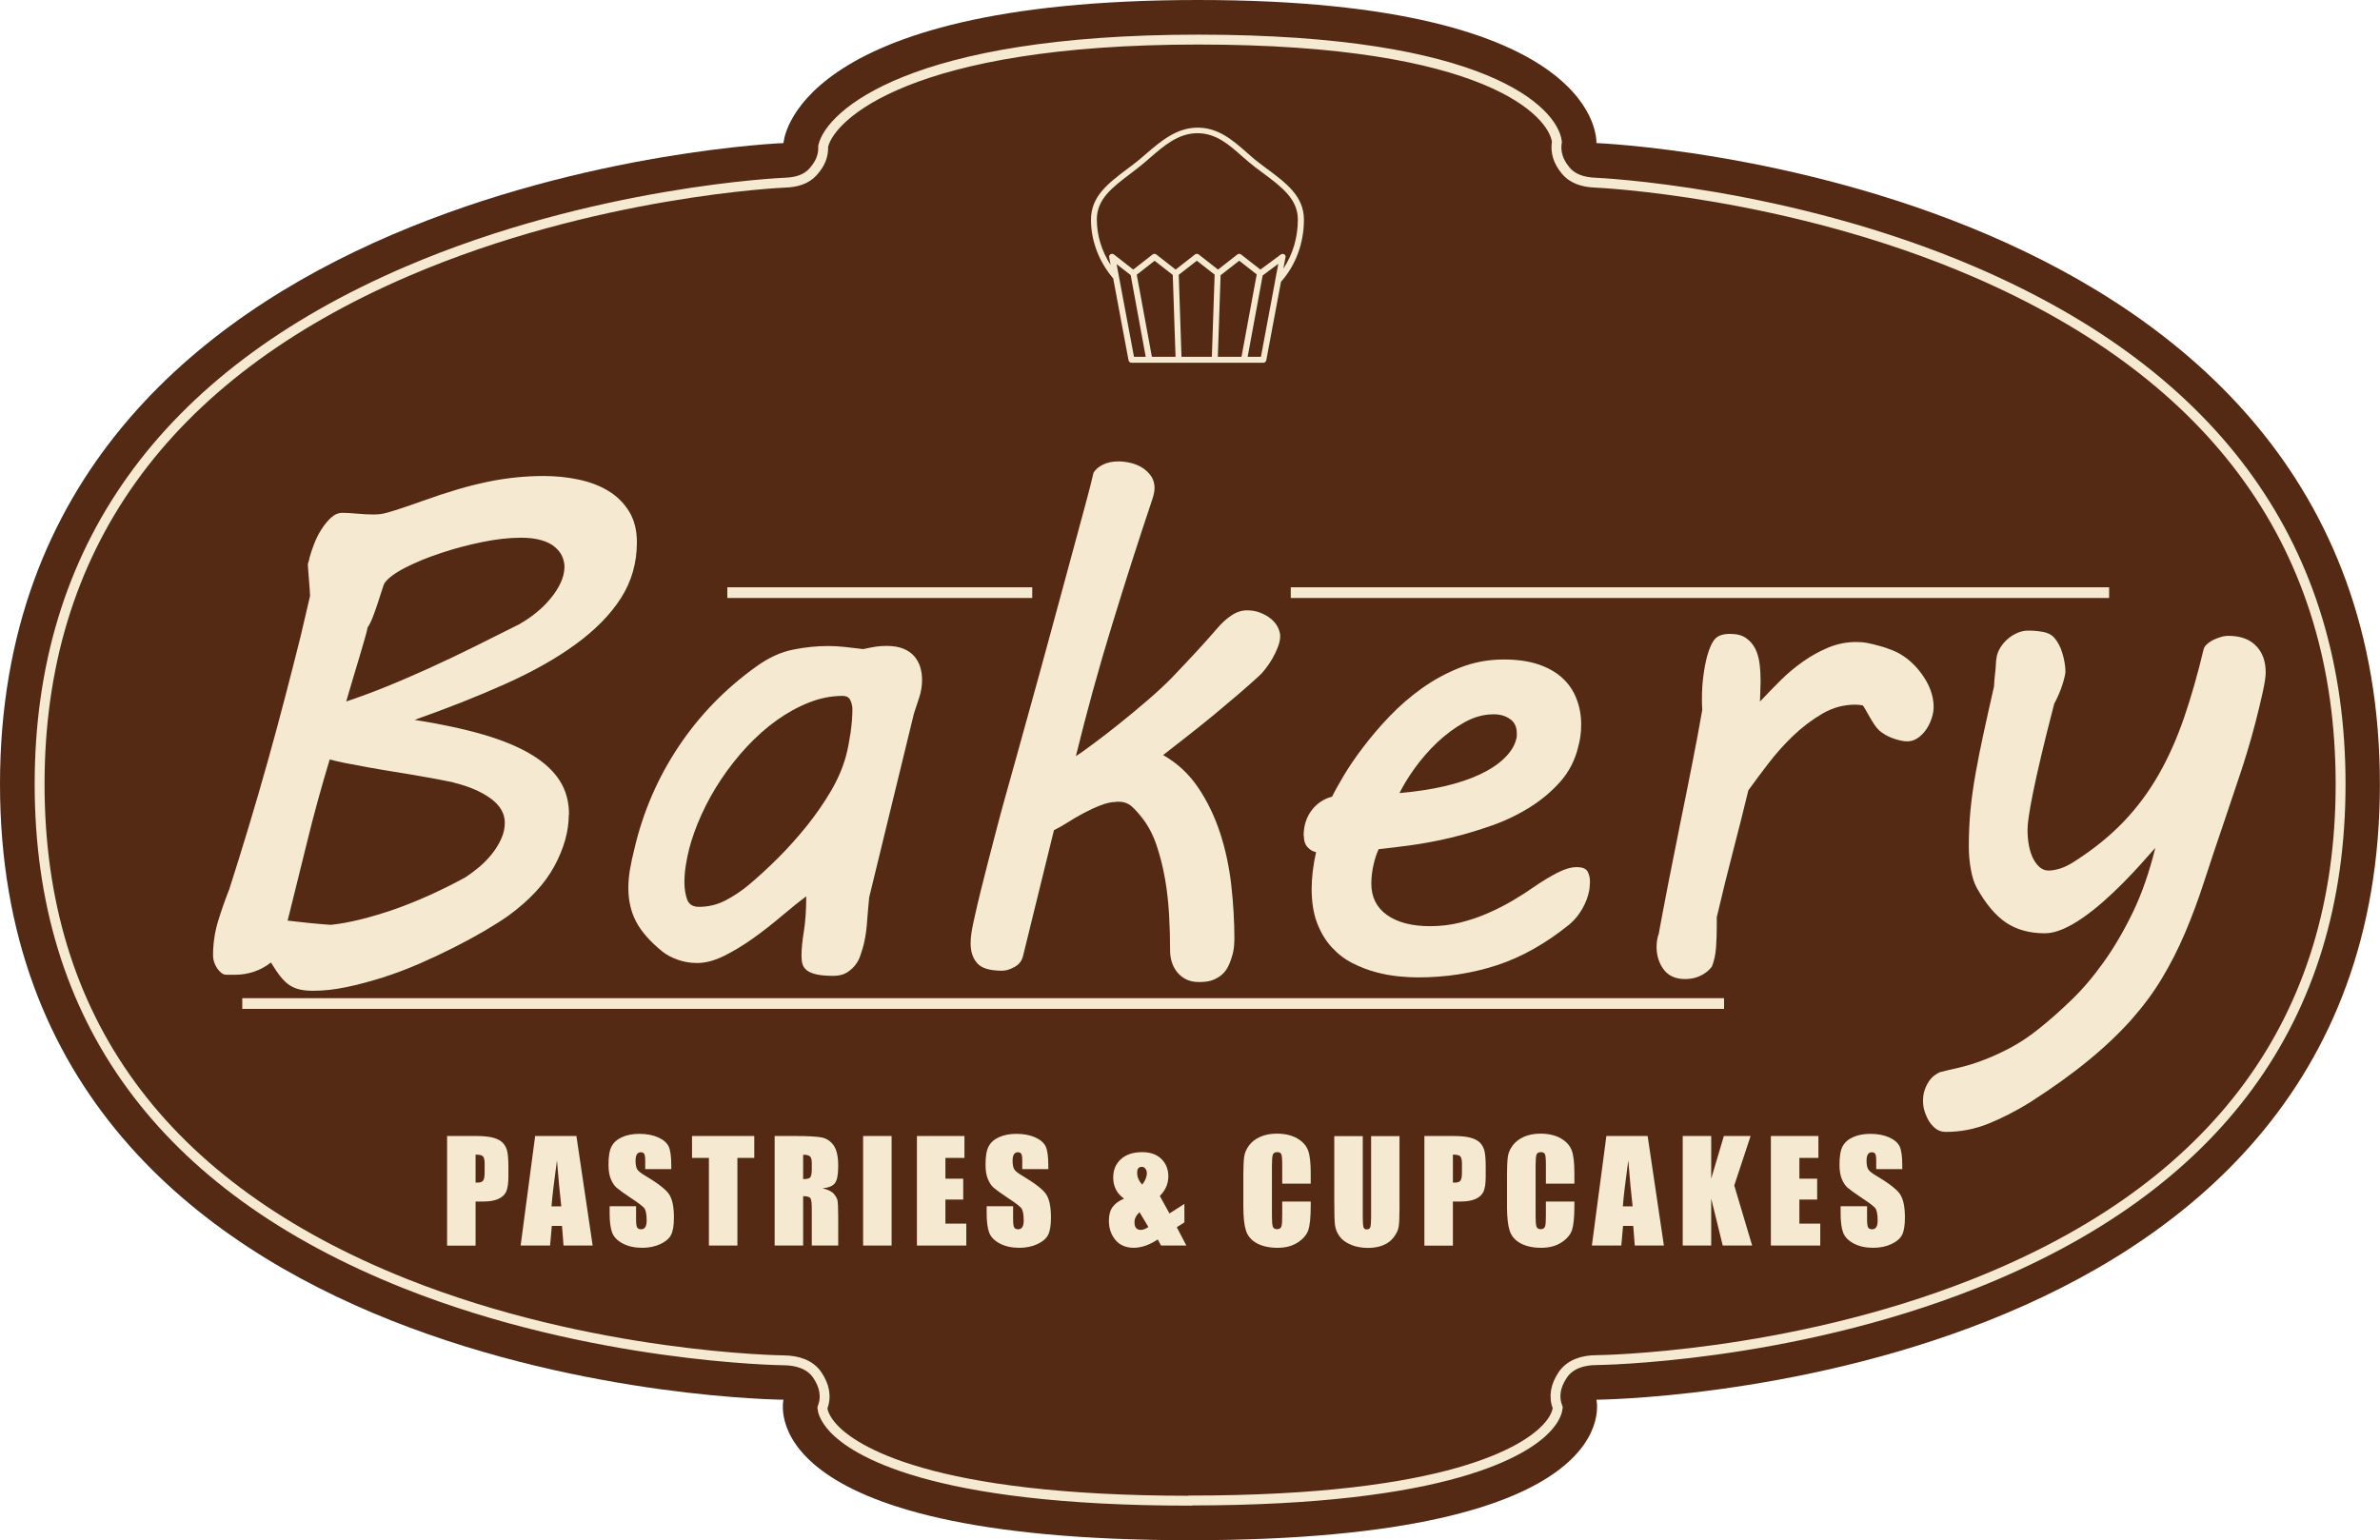 <svg xmlns="http://www.w3.org/2000/svg" id="_&#xB808;&#xC774;&#xC5B4;_2" data-name="&#xB808;&#xC774;&#xC5B4; 2" viewBox="0 0 231.35 149.75"><defs><style>      .cls-1 {        stroke-width: 1.04px;      }      .cls-1, .cls-2 {        fill: none;        stroke: #f5e9d1;        stroke-miterlimit: 10;      }      .cls-3 {        fill: #f5e9d1;      }      .cls-2 {        stroke-width: .96px;      }      .cls-4 {        fill: #542a14;      }    </style></defs><g id="Objects"><g><g><path class="cls-4" d="M76.16,136.09S0,135.55,0,76.24,76.16,13.91,76.16,13.91c0,0,.72-13.91,40.31-13.91s38.71,13.91,38.71,13.91c0,0,76.16,3.02,76.16,62.33s-76.16,59.85-76.16,59.85c0,0,3.41,13.66-39.51,13.66s-39.51-13.66-39.51-13.66Z"></path><path class="cls-2" d="M115.67,145.91c-25.37,0-32.69-4.93-34.66-7.05-.89-.96-1.04-1.68-1.07-1.96.43-1.13.2-2.16-.48-3.19-.71-1.07-1.99-1.44-3.28-1.45-.19,0-18.72-.24-36.87-7.49C15.78,115.37,3.85,99.04,3.85,76.24S15.88,36.55,39.6,26.37c18.18-7.8,36.53-8.61,36.72-8.61,1.04-.04,2.01-.28,2.71-1.05.67-.75,1.03-1.52.99-2.51.7-2.99,8.43-10.35,36.47-10.35s34.47,7.04,34.85,9.92c-.17,1.05.14,1.93.82,2.77.7.88,1.77,1.17,2.89,1.22.19,0,18.73.85,36.9,8.69,23.6,10.19,35.57,26.94,35.57,49.79s-11.99,39.21-35.65,48.59c-18.16,7.2-36.51,7.41-36.69,7.41-1.28,0-2.57.38-3.28,1.45-.68,1.03-.91,2.06-.48,3.19-.03.28-.18,1.01-1.07,1.96-1.97,2.12-9.29,7.05-34.66,7.05Z"></path></g><g><path class="cls-3" d="M55.29,79.19c0,1.63-.47,3.3-1.4,5.02-.93,1.72-2.42,3.32-4.47,4.82-.64.45-1.41.94-2.33,1.48-.91.53-1.9,1.07-2.97,1.61-1.07.54-2.19,1.07-3.36,1.58-1.18.51-2.36.96-3.56,1.34-1.2.38-2.37.69-3.51.93-1.14.24-2.22.36-3.23.36-.51,0-.94-.04-1.3-.12-.36-.08-.7-.22-1.01-.42-.31-.2-.6-.49-.89-.85-.29-.36-.59-.81-.92-1.36-.53.41-1.08.71-1.67.9-.58.19-1.17.29-1.76.29h-.92c-.18,0-.34-.06-.49-.19-.15-.12-.29-.28-.41-.46-.12-.18-.21-.38-.28-.59-.07-.21-.1-.42-.1-.63,0-1.15.16-2.25.48-3.31.32-1.05.69-2.1,1.1-3.14.62-1.92,1.24-3.94,1.88-6.05.64-2.11,1.25-4.23,1.85-6.36s1.16-4.22,1.7-6.29c.54-2.07,1.04-4.03,1.5-5.88l.92-3.93c0-.07-.01-.26-.03-.58-.02-.32-.05-.66-.08-1.03s-.06-.72-.08-1.03l-.03-.44.17-.58-.03.03c.11-.41.26-.87.46-1.39.2-.52.44-1.01.73-1.46.29-.45.6-.83.94-1.14s.71-.46,1.1-.46c.37,0,.85.03,1.43.08.58.06,1.11.08,1.57.08.22,0,.43-.01.64-.03.21-.02.47-.08.79-.17.32-.09.74-.22,1.25-.39.52-.17,1.19-.4,2.03-.7,1.25-.45,2.4-.83,3.45-1.14,1.04-.31,2.03-.55,2.97-.75.93-.19,1.84-.33,2.72-.42.88-.09,1.78-.14,2.7-.14,1.17,0,2.29.11,3.38.34,1.09.23,2.06.59,2.9,1.1.85.51,1.52,1.18,2.03,2,.51.83.76,1.83.76,3,0,2.01-.52,3.82-1.55,5.43-1.03,1.61-2.5,3.1-4.39,4.48s-4.16,2.66-6.81,3.85c-2.65,1.19-5.6,2.36-8.86,3.51,2.59.41,4.83.89,6.71,1.44,1.88.55,3.43,1.2,4.67,1.95s2.14,1.59,2.74,2.54.89,2.03.89,3.26ZM44.08,76.07c-.22-.04-.62-.12-1.2-.24-.58-.11-1.26-.24-2.04-.37-.78-.14-1.62-.28-2.52-.42-.9-.15-1.76-.29-2.57-.44s-1.56-.29-2.23-.42c-.67-.14-1.16-.25-1.47-.34-.84,2.78-1.57,5.44-2.19,7.99-.63,2.54-1.26,5.1-1.9,7.68l2.18.24c.51.05.95.08,1.34.12.38.03.61.05.68.05.88-.09,1.85-.27,2.9-.53,1.06-.26,2.15-.59,3.28-.98,1.13-.4,2.28-.86,3.45-1.39,1.17-.53,2.31-1.1,3.43-1.71.42-.27.86-.6,1.32-.98.46-.38.88-.81,1.25-1.27.37-.46.68-.95.92-1.48.24-.52.36-1.05.36-1.59,0-.9-.46-1.69-1.38-2.36-.92-.67-2.12-1.18-3.59-1.54ZM33.66,68.2c1.23-.41,2.53-.89,3.89-1.44,1.36-.55,2.76-1.16,4.2-1.81,1.44-.66,2.9-1.35,4.39-2.09,1.48-.73,2.96-1.48,4.44-2.22h-.03c.53-.29,1.05-.65,1.57-1.07.52-.42.98-.87,1.38-1.36.41-.49.74-.99.99-1.53s.38-1.06.38-1.58c0-.34-.08-.68-.23-1.02-.15-.34-.4-.64-.73-.92-.33-.27-.76-.49-1.3-.64-.54-.16-1.2-.24-2-.24-1.1,0-2.34.14-3.73.42-1.38.28-2.73.64-4.02,1.07-1.3.43-2.45.9-3.46,1.42-1.01.52-1.68,1.02-2.01,1.49-.07.11-.16.36-.28.75-.12.38-.26.81-.41,1.27-.15.46-.31.91-.48,1.34-.17.43-.33.75-.48.95-.04.23-.13.57-.26,1.03-.13.46-.29,1.01-.48,1.65-.19.63-.4,1.33-.63,2.1-.23.77-.47,1.57-.71,2.41Z"></path><path class="cls-3" d="M77.91,92.92c0-.66.08-1.44.23-2.36.15-.92.23-2.05.23-3.41-.73.54-1.53,1.19-2.41,1.93-.88.75-1.79,1.46-2.74,2.14-.95.68-1.89,1.25-2.82,1.71-.93.46-1.81.7-2.62.7-.66,0-1.29-.1-1.88-.31s-1.1-.47-1.52-.81c-1.17-.95-2.01-1.9-2.52-2.85s-.78-2.06-.78-3.32c0-.56.05-1.15.15-1.76.1-.61.25-1.31.45-2.1.84-3.57,2.27-6.88,4.3-9.92,2.03-3.04,4.56-5.63,7.57-7.78,1.17-.84,2.33-1.37,3.5-1.61,1.17-.24,2.32-.36,3.46-.36.5,0,1.07.03,1.7.1s1.19.14,1.7.2c.51-.11.92-.19,1.24-.24.32-.04.65-.07,1.01-.07.66,0,1.21.09,1.65.27.44.18.79.42,1.06.73.26.31.46.66.58,1.05.12.4.18.81.18,1.24,0,.59-.09,1.15-.26,1.68s-.35,1.07-.53,1.61l-4.35,17.87c-.09.97-.17,1.87-.23,2.68-.07.81-.2,1.57-.4,2.27-.07.2-.15.46-.25.76-.1.31-.26.6-.48.88-.22.28-.5.53-.83.73-.33.2-.76.31-1.29.31-.68,0-1.23-.05-1.63-.14-.41-.09-.72-.22-.94-.39-.22-.17-.36-.37-.43-.61-.07-.24-.1-.51-.1-.83ZM66.96,82.68c-.09.32-.18.77-.28,1.36-.1.59-.15,1.18-.15,1.76s.09,1.16.26,1.64c.17.49.56.73,1.15.73.92,0,1.79-.21,2.59-.63.8-.42,1.56-.92,2.26-1.51.94-.79,1.91-1.68,2.89-2.66.98-.98,1.9-2.02,2.77-3.1.87-1.09,1.64-2.2,2.31-3.34s1.16-2.28,1.47-3.41c.18-.66.32-1.41.45-2.27.12-.86.18-1.63.18-2.31,0-.29-.07-.58-.2-.86s-.38-.42-.76-.42c-1.08,0-2.16.21-3.25.64-1.09.43-2.14,1.01-3.15,1.73-1.01.72-1.97,1.58-2.89,2.56-.91.98-1.74,2.03-2.49,3.15s-1.39,2.27-1.93,3.46c-.54,1.19-.95,2.35-1.24,3.48Z"></path><path class="cls-3" d="M108.48,77.97c-.44,0-.93.11-1.48.32-.55.21-1.1.47-1.65.76s-1.08.6-1.58.92c-.51.32-.95.57-1.32.75l-3,12.21c-.11.47-.38.84-.82,1.08-.44.25-.85.37-1.22.37-1.19,0-2-.24-2.42-.73-.43-.49-.64-1.12-.64-1.92,0-.34.03-.68.08-1.03.05-.35.13-.72.21-1.1l.13-.58c.13-.61.31-1.38.54-2.31.23-.93.48-1.9.74-2.93.26-1.03.53-2.07.81-3.12.28-1.05.53-2.02.78-2.9.24-.86.6-2.14,1.07-3.83.47-1.7,1-3.59,1.58-5.7.58-2.1,1.19-4.3,1.81-6.6.63-2.29,1.22-4.48,1.78-6.56s1.06-3.93,1.5-5.54c.44-1.62.75-2.81.92-3.58.2-.32.51-.58.92-.78.42-.2.91-.31,1.48-.31.4,0,.8.05,1.22.15.42.1.8.26,1.14.48s.62.49.84.81c.22.33.33.71.33,1.14,0,.29-.07.64-.2,1.05-1.32,3.93-2.63,8.01-3.92,12.23-1.3,4.22-2.47,8.48-3.53,12.8.29-.18.81-.55,1.58-1.12.77-.56,1.62-1.22,2.56-1.97s1.88-1.53,2.82-2.34c.94-.81,1.74-1.55,2.37-2.2.44-.45.88-.92,1.34-1.41.45-.49.88-.95,1.29-1.39.41-.44.76-.84,1.07-1.19.31-.35.55-.63.73-.83.42-.5.87-.91,1.37-1.24.49-.33.99-.49,1.5-.49s.92.08,1.32.24c.4.16.74.36,1.02.59.29.24.51.51.66.81.15.31.23.59.23.86,0,.34-.08.7-.23,1.09-.15.38-.33.76-.54,1.12-.21.36-.43.69-.68,1-.24.31-.45.54-.63.69-.59.54-1.26,1.14-2.01,1.78-.75.64-1.53,1.3-2.34,1.97-.81.67-1.64,1.33-2.49,2-.85.67-1.67,1.31-2.46,1.92,1.39.79,2.52,1.85,3.41,3.17.89,1.32,1.6,2.79,2.13,4.41.53,1.62.89,3.32,1.09,5.1.2,1.79.3,3.53.3,5.22,0,.14-.01.35-.03.63-.02.28-.07.55-.13.8-.11.41-.24.78-.4,1.12-.15.34-.36.63-.61.86s-.56.42-.92.56c-.36.14-.81.2-1.33.2s-.93-.09-1.29-.27c-.35-.18-.64-.42-.87-.71-.23-.29-.4-.62-.51-.98-.11-.36-.16-.72-.16-1.09,0-1.13-.03-2.3-.1-3.51-.07-1.21-.2-2.38-.4-3.51s-.47-2.2-.81-3.21c-.34-1.01-.79-1.87-1.34-2.59-.4-.52-.76-.93-1.1-1.22-.34-.29-.75-.44-1.24-.44h-.26Z"></path><path class="cls-3" d="M126.72,81.29c0-.97.25-1.8.76-2.48.5-.68,1.18-1.13,2.01-1.36.24-.5.62-1.17,1.12-2.02s1.13-1.77,1.88-2.76c.75-.99,1.6-2,2.56-3,.96-1.01,2.01-1.92,3.17-2.75,1.15-.82,2.4-1.5,3.73-2.02,1.33-.52,2.74-.78,4.24-.78,1.28,0,2.39.16,3.33.47.95.32,1.73.76,2.34,1.32.62.56,1.08,1.24,1.38,2.02.31.78.46,1.62.46,2.53,0,.77-.1,1.5-.3,2.2-.31,1.27-.88,2.37-1.71,3.32-.84.95-1.82,1.78-2.95,2.49-1.13.71-2.36,1.31-3.69,1.78s-2.66.87-3.99,1.19c-1.33.32-2.61.56-3.84.73-1.23.17-2.3.3-3.2.39-.2.41-.37.92-.51,1.54-.14.62-.21,1.23-.21,1.81,0,1.31.51,2.33,1.52,3.05,1.01.72,2.41,1.09,4.19,1.09,1.03,0,2.02-.12,2.97-.36.94-.24,1.84-.54,2.69-.92.85-.37,1.64-.78,2.39-1.22s1.43-.88,2.04-1.31c.79-.54,1.54-1,2.26-1.37s1.35-.56,1.9-.56.9.14,1.06.42c.15.28.23.58.23.9,0,.18,0,.36-.02.53-.01.17-.03.31-.05.42-.11.59-.33,1.18-.66,1.76-.33.59-.75,1.1-1.25,1.53-2.29,1.85-4.63,3.18-7.04,3.97s-4.97,1.19-7.7,1.19c-.53,0-1.15-.03-1.86-.1-.71-.07-1.46-.2-2.23-.41-.77-.2-1.53-.5-2.28-.88s-1.41-.89-2-1.53c-.58-.63-1.06-1.41-1.42-2.34-.36-.93-.54-2.05-.54-3.36,0-1.06.14-2.25.43-3.56-.29-.05-.56-.2-.81-.46-.25-.26-.38-.64-.38-1.14ZM147.37,71.9c.04-.11.07-.21.07-.31v-.31c0-.61-.22-1.07-.66-1.37-.44-.31-.97-.46-1.58-.46-.97,0-1.92.26-2.85.78-.93.52-1.81,1.17-2.64,1.95-.82.78-1.55,1.62-2.19,2.51-.64.89-1.13,1.7-1.48,2.42,1.58-.14,3.03-.36,4.35-.66,1.32-.31,2.47-.69,3.45-1.15.98-.46,1.77-.98,2.37-1.56.6-.58,1-1.19,1.17-1.85Z"></path><path class="cls-3" d="M161.22,90.89c.29-1.58.62-3.32.99-5.22.37-1.9.76-3.82,1.15-5.77.4-1.94.78-3.85,1.15-5.73.37-1.88.69-3.59.96-5.15-.02-.23-.03-.42-.03-.59v-.56c0-.7.04-1.4.13-2.1.09-.7.21-1.34.36-1.93.24-.86.51-1.44.81-1.75s.77-.46,1.43-.46,1.15.13,1.53.39c.38.26.69.6.91,1.03.22.43.36.92.43,1.48.07.55.1,1.12.1,1.71,0,.32-.01.67-.03,1.05-.02.38-.03.69-.03.92.62-.66,1.27-1.33,1.96-2.02.69-.69,1.43-1.31,2.21-1.86.78-.55,1.6-1.01,2.47-1.37.87-.36,1.78-.54,2.72-.54.37,0,.74.03,1.1.1.36.07.73.16,1.11.27.44.11.9.27,1.37.46.47.19.93.46,1.37.8.72.57,1.33,1.27,1.83,2.12.49.85.74,1.71.74,2.59,0,.34-.07.71-.2,1.1-.13.4-.31.76-.54,1.09-.23.33-.5.6-.81.81s-.65.32-1.02.32-.83-.1-1.37-.29c-.54-.19-.98-.45-1.34-.76-.15-.14-.31-.33-.48-.58-.17-.25-.32-.5-.46-.75-.14-.25-.28-.48-.4-.7-.12-.21-.21-.36-.28-.42-.11-.02-.23-.04-.36-.05-.13-.01-.25-.02-.36-.02-1.12,0-2.19.29-3.2.88-1.01.59-1.96,1.31-2.84,2.15-.88.85-1.69,1.75-2.42,2.71-.74.96-1.38,1.83-1.93,2.59-.44,1.83-.93,3.78-1.47,5.85-.54,2.07-1.07,4.23-1.6,6.49v.85c0,.68-.02,1.37-.07,2.07s-.18,1.32-.4,1.87c-.24.34-.59.63-1.04.86-.45.24-.97.36-1.57.36-.92,0-1.62-.31-2.08-.93-.46-.62-.69-1.35-.69-2.19,0-.38.05-.78.17-1.19Z"></path><path class="cls-3" d="M189.12,110.05c-.33,0-.63-.09-.89-.27-.26-.18-.49-.42-.68-.71-.19-.29-.33-.62-.45-.97s-.17-.69-.17-1.03c0-.43.05-.8.17-1.12.11-.32.25-.59.41-.83.17-.24.34-.42.53-.56.19-.14.36-.24.51-.31.53-.14,1.14-.28,1.85-.44.7-.16,1.47-.39,2.29-.7.83-.31,1.7-.7,2.64-1.19.93-.49,1.9-1.12,2.89-1.92.99-.79,2.03-1.71,3.12-2.76s2.14-2.28,3.15-3.7c1.01-1.41,1.96-3.03,2.84-4.85.88-1.82,1.6-3.91,2.18-6.26-.42.47-.9,1.01-1.43,1.61-.54.6-1.12,1.21-1.73,1.83-.62.62-1.25,1.22-1.91,1.8-.66.58-1.32,1.1-1.98,1.56-.66.46-1.3.83-1.93,1.1-.63.27-1.21.41-1.76.41-1.47,0-2.73-.34-3.76-1.03-1.03-.69-1.99-1.83-2.87-3.41-.24-.45-.43-1.04-.56-1.76-.13-.72-.2-1.46-.2-2.2,0-1.22.05-2.41.16-3.56.11-1.15.28-2.35.5-3.59.22-1.24.48-2.55.78-3.92.3-1.37.63-2.88,1.01-4.53.02-.43.05-.84.1-1.22.04-.32.07-.62.08-.92.01-.29.03-.47.05-.54.04-.38.17-.75.38-1.09.21-.34.46-.63.76-.88.3-.25.62-.44.96-.58s.68-.2,1.01-.2c.46,0,.92.04,1.39.12.46.08.82.25,1.09.53.37.41.65.94.84,1.59.19.66.28,1.24.28,1.76,0,.2-.09.61-.28,1.22s-.46,1.24-.81,1.9c-.53,2.03-.96,3.76-1.29,5.17-.33,1.41-.59,2.59-.78,3.53s-.32,1.68-.4,2.24c-.08.55-.12.98-.12,1.27,0,1.22.2,2.19.59,2.92.4.72.88,1.08,1.45,1.08.33,0,.71-.07,1.14-.2.43-.14.88-.36,1.37-.68,1.85-1.18,3.43-2.46,4.77-3.85,1.33-1.39,2.47-2.93,3.43-4.61.96-1.68,1.78-3.53,2.47-5.54.69-2.01,1.32-4.23,1.9-6.65.04-.16.15-.32.31-.47s.36-.29.59-.41c.23-.11.48-.21.74-.29.26-.08.52-.12.76-.12,1.17,0,2.06.32,2.69.97.63.64.94,1.51.94,2.59,0,.41-.1,1.06-.3,1.97-.2.9-.43,1.86-.69,2.87-.26,1.01-.53,1.97-.81,2.88-.28.92-.49,1.59-.64,2.02l-1.58,4.71c-.73,2.13-1.38,4.08-1.96,5.87-.58,1.79-1.2,3.45-1.86,5-.66,1.55-1.4,3.01-2.23,4.39-.82,1.38-1.82,2.72-2.98,4.04-1.17,1.31-2.55,2.63-4.16,3.95-1.6,1.32-3.52,2.7-5.74,4.12-1.36.84-2.7,1.52-4.01,2.05-1.31.53-2.69.8-4.14.8Z"></path></g><g><line class="cls-1" x1="23.55" y1="97.57" x2="167.59" y2="97.57"></line><line class="cls-1" x1="125.47" y1="57.62" x2="205.02" y2="57.62"></line><line class="cls-1" x1="70.7" y1="57.62" x2="100.34" y2="57.62"></line></g><g><path class="cls-3" d="M43.46,110.45h2.79c.75,0,1.33.06,1.74.18.41.12.71.29.91.51s.34.49.41.81c.07.32.11.81.11,1.48v.93c0,.68-.07,1.18-.21,1.49-.14.31-.4.55-.77.72-.38.17-.86.25-1.47.25h-.74v4.29h-2.77v-10.65ZM46.23,112.27v2.71c.08,0,.15,0,.2,0,.25,0,.43-.06.53-.19s.15-.38.15-.78v-.88c0-.36-.06-.6-.17-.71-.11-.11-.35-.16-.71-.16Z"></path><path class="cls-3" d="M56.03,110.45l1.58,10.65h-2.83l-.15-1.91h-.99l-.17,1.91h-2.86l1.41-10.65h4ZM54.56,117.29c-.14-1.21-.28-2.7-.42-4.47-.28,2.04-.46,3.53-.53,4.47h.95Z"></path><path class="cls-3" d="M65.29,113.67h-2.57v-.79c0-.37-.03-.6-.1-.7-.07-.1-.17-.15-.33-.15-.17,0-.29.07-.38.2-.08.14-.13.34-.13.62,0,.35.05.62.14.8.09.18.35.4.78.65,1.23.73,2.01,1.33,2.33,1.8s.48,1.23.48,2.27c0,.76-.09,1.32-.27,1.68-.18.36-.52.66-1.03.9-.51.24-1.1.37-1.78.37-.74,0-1.37-.14-1.9-.42s-.87-.64-1.03-1.07-.24-1.05-.24-1.85v-.7h2.57v1.3c0,.4.04.66.11.77.07.11.2.17.38.17s.32-.07.41-.22c.09-.14.13-.36.13-.64,0-.63-.09-1.04-.26-1.23-.18-.19-.61-.52-1.3-.97-.69-.46-1.14-.79-1.37-.99s-.41-.49-.56-.85c-.15-.36-.22-.83-.22-1.39,0-.82.1-1.41.31-1.79.21-.38.54-.67,1.01-.88.46-.21,1.03-.32,1.68-.32.72,0,1.33.12,1.84.35s.84.53,1.01.88c.16.35.25.95.25,1.8v.42Z"></path><path class="cls-3" d="M73.32,110.45v2.13h-1.64v8.52h-2.77v-8.52h-1.64v-2.13h6.05Z"></path><path class="cls-3" d="M75.3,110.45h1.96c1.31,0,2.19.05,2.65.15s.84.36,1.13.77c.29.41.44,1.08.44,1.98,0,.83-.1,1.39-.31,1.67-.21.29-.61.46-1.22.51.55.14.92.32,1.11.55.19.23.31.44.35.63s.07.72.07,1.58v2.81h-2.57v-3.54c0-.57-.04-.92-.13-1.06-.09-.14-.33-.2-.71-.2v4.8h-2.77v-10.65ZM78.07,112.27v2.37c.31,0,.53-.04.65-.13s.19-.36.19-.83v-.59c0-.34-.06-.56-.18-.66-.12-.11-.34-.16-.66-.16Z"></path><path class="cls-3" d="M86.67,110.45v10.65h-2.77v-10.65h2.77Z"></path><path class="cls-3" d="M89.13,110.45h4.62v2.13h-1.85v2.02h1.73v2.03h-1.73v2.34h2.03v2.13h-4.8v-10.65Z"></path><path class="cls-3" d="M101.94,113.67h-2.57v-.79c0-.37-.03-.6-.1-.7-.07-.1-.17-.15-.33-.15-.17,0-.29.07-.38.2-.08.14-.13.34-.13.62,0,.35.05.62.14.8.09.18.35.4.78.65,1.23.73,2.01,1.33,2.33,1.8s.48,1.23.48,2.27c0,.76-.09,1.32-.27,1.68-.18.36-.52.66-1.03.9-.51.24-1.1.37-1.78.37-.74,0-1.37-.14-1.9-.42s-.87-.64-1.03-1.07-.24-1.05-.24-1.85v-.7h2.57v1.3c0,.4.04.66.11.77.07.11.2.17.38.17s.32-.07.41-.22c.09-.14.13-.36.13-.64,0-.63-.09-1.04-.26-1.23-.18-.19-.61-.52-1.3-.97-.69-.46-1.14-.79-1.37-.99s-.41-.49-.56-.85c-.15-.36-.22-.83-.22-1.39,0-.82.1-1.41.31-1.79.21-.38.54-.67,1.01-.88.46-.21,1.03-.32,1.68-.32.72,0,1.33.12,1.84.35s.84.53,1.01.88c.16.35.25.95.25,1.8v.42Z"></path><path class="cls-3" d="M115.13,117.05v1.8l-.74.47.93,1.78h-2.46l-.32-.59c-.82.54-1.6.81-2.34.81s-1.37-.26-1.78-.77c-.42-.51-.63-1.13-.63-1.85,0-.58.12-1.03.37-1.36.25-.33.61-.6,1.1-.8-.7-.5-1.05-1.19-1.05-2.05,0-.74.25-1.34.75-1.79.5-.45,1.19-.68,2.07-.68.79,0,1.41.22,1.86.66.45.44.68,1.01.68,1.69,0,.72-.28,1.36-.83,1.91l.94,1.7,1.45-.93ZM111.63,119.3l-.86-1.44c-.33.3-.49.62-.49.97,0,.25.05.44.15.56.1.12.25.19.46.19.21,0,.46-.09.74-.28ZM111.03,115.18c.3-.39.45-.76.45-1.12,0-.15-.04-.29-.13-.42-.09-.13-.21-.19-.37-.19-.14,0-.25.05-.33.14-.08.1-.11.24-.11.44,0,.41.16.79.49,1.14Z"></path><path class="cls-3" d="M127.41,115.08h-2.77v-1.85c0-.54-.03-.87-.09-1.01-.06-.13-.19-.2-.39-.2-.23,0-.37.08-.43.24s-.09.51-.09,1.05v4.95c0,.52.03.85.09,1.01.06.16.2.24.41.24s.34-.08.41-.24.09-.53.09-1.11v-1.34h2.77v.42c0,1.1-.08,1.88-.23,2.35-.16.46-.5.87-1.03,1.21-.53.35-1.19.52-1.97.52s-1.48-.15-2.01-.44c-.53-.29-.88-.7-1.05-1.22-.17-.52-.26-1.3-.26-2.34v-3.11c0-.77.03-1.34.08-1.73s.21-.75.47-1.11c.26-.35.62-.63,1.09-.84.46-.2.99-.31,1.59-.31.82,0,1.49.16,2.02.47.53.31.88.71,1.05,1.18.17.47.25,1.2.25,2.2v1.01Z"></path><path class="cls-3" d="M136.04,110.45v7.12c0,.81-.03,1.37-.08,1.7s-.21.66-.47,1.01-.6.61-1.02.78c-.42.18-.92.27-1.5.27-.64,0-1.2-.11-1.68-.32-.49-.21-.85-.48-1.09-.82-.24-.34-.38-.69-.43-1.07s-.07-1.16-.07-2.36v-6.3h2.77v7.99c0,.46.03.76.08.89.05.13.15.19.31.19.17,0,.29-.07.34-.21.05-.14.08-.48.08-1.01v-7.85h2.77Z"></path><path class="cls-3" d="M138.46,110.45h2.79c.75,0,1.33.06,1.74.18.41.12.71.29.91.51s.34.49.41.81c.07.32.11.81.11,1.48v.93c0,.68-.07,1.18-.21,1.49-.14.31-.4.55-.77.72-.38.17-.86.25-1.47.25h-.74v4.29h-2.77v-10.65ZM141.23,112.27v2.71c.08,0,.15,0,.2,0,.25,0,.43-.06.53-.19s.15-.38.15-.78v-.88c0-.36-.06-.6-.17-.71-.11-.11-.35-.16-.71-.16Z"></path><path class="cls-3" d="M153.04,115.08h-2.77v-1.85c0-.54-.03-.87-.09-1.01-.06-.13-.19-.2-.39-.2-.23,0-.37.08-.43.24s-.09.51-.09,1.05v4.95c0,.52.03.85.09,1.01.06.16.2.24.41.24s.34-.08.41-.24.09-.53.09-1.11v-1.34h2.77v.42c0,1.1-.08,1.88-.23,2.35-.16.46-.5.87-1.03,1.21-.53.35-1.19.52-1.97.52s-1.48-.15-2.01-.44c-.53-.29-.88-.7-1.05-1.22-.17-.52-.26-1.3-.26-2.34v-3.11c0-.77.03-1.34.08-1.73s.21-.75.47-1.11c.26-.35.62-.63,1.09-.84.46-.2.99-.31,1.59-.31.82,0,1.49.16,2.02.47.53.31.88.71,1.05,1.18.17.47.25,1.2.25,2.2v1.01Z"></path><path class="cls-3" d="M160.16,110.45l1.58,10.65h-2.83l-.15-1.91h-.99l-.17,1.91h-2.86l1.41-10.65h4ZM158.7,117.29c-.14-1.21-.28-2.7-.42-4.47-.28,2.04-.46,3.53-.53,4.47h.95Z"></path><path class="cls-3" d="M170.17,110.45l-1.59,4.81,1.74,5.84h-2.86l-1.12-4.56v4.56h-2.77v-10.65h2.77v4.14l1.23-4.14h2.6Z"></path><path class="cls-3" d="M172.14,110.45h4.62v2.13h-1.85v2.02h1.73v2.03h-1.73v2.34h2.03v2.13h-4.8v-10.65Z"></path><path class="cls-3" d="M184.95,113.67h-2.57v-.79c0-.37-.03-.6-.1-.7-.07-.1-.17-.15-.33-.15-.17,0-.29.07-.38.2-.08.14-.13.34-.13.62,0,.35.05.62.14.8.09.18.35.4.78.65,1.23.73,2.01,1.33,2.33,1.8s.48,1.23.48,2.27c0,.76-.09,1.32-.27,1.68-.18.36-.52.66-1.03.9-.51.24-1.1.37-1.78.37-.74,0-1.37-.14-1.9-.42s-.87-.64-1.03-1.07-.24-1.05-.24-1.85v-.7h2.57v1.3c0,.4.04.66.11.77.07.11.2.17.38.17s.32-.07.41-.22c.09-.14.13-.36.13-.64,0-.63-.09-1.04-.26-1.23-.18-.19-.61-.52-1.3-.97-.69-.46-1.14-.79-1.37-.99s-.41-.49-.56-.85c-.15-.36-.22-.83-.22-1.39,0-.82.1-1.41.31-1.79.21-.38.54-.67,1.01-.88.46-.21,1.03-.32,1.68-.32.72,0,1.33.12,1.84.35s.84.53,1.01.88c.16.35.25.95.25,1.8v.42Z"></path></g><path class="cls-3" d="M123.1,16.37c-.25-.18-.49-.37-.74-.56-.4-.3-.79-.65-1.18-.99-1.35-1.19-2.75-2.41-4.77-2.41s-3.56,1.3-5.02,2.56c-.38.33-.75.65-1.12.93-.22.17-.44.34-.66.5l-.03.02c-1.89,1.43-3.53,2.67-3.53,4.95,0,2.03.76,4.04,2.14,5.68,0,0,.02.02.02.02l1.49,7.96c.03.14.15.24.29.24h10.93s1.88,0,1.88,0c.14,0,.26-.1.29-.24l1.43-7.63c1.44-1.62,2.23-3.77,2.23-6.04s-1.69-3.54-3.66-5ZM124.26,25.66l-.29,1.52s-.03.09-.02.13l-1.38,7.38h-1.29l1.46-7.91,1.52-1.13ZM118.65,26.76l1.81-1.41,1.7,1.33-1.48,8.01h-2.3l.27-7.93ZM112.23,25.35l1.77,1.38.27,7.96h-2.3l-1.47-7.98,1.74-1.36ZM124.97,25.03c.02-.12-.03-.24-.13-.3-.1-.06-.23-.06-.33.01l-1.99,1.47-1.88-1.47c-.05-.04-.11-.06-.18-.06s-.13.02-.18.06l-1.88,1.47-1.88-1.47c-.1-.08-.26-.08-.36,0l-1.88,1.47-1.88-1.47c-.1-.08-.26-.08-.36,0l-1.88,1.47-1.88-1.47c-.09-.07-.23-.08-.33-.02-.1.06-.16.19-.13.3l.14.74c-.87-1.34-1.34-2.89-1.34-4.41,0-1.98,1.45-3.09,3.3-4.49.23-.17.46-.35.69-.53.4-.31.8-.66,1.16-.97,1.36-1.18,2.77-2.41,4.62-2.41s3.11,1.15,4.39,2.28c.39.34.8.7,1.21,1.01.25.19.5.38.75.56,1.84,1.37,3.42,2.55,3.42,4.54,0,1.75-.49,3.4-1.41,4.78l.21-1.12ZM109.91,26.75l1.46,7.94h-1.14l-1.69-9.01,1.36,1.06ZM118.07,26.7l-.27,7.99h-2.95l-.27-7.97,1.76-1.37,1.73,1.35Z"></path></g></g></svg>